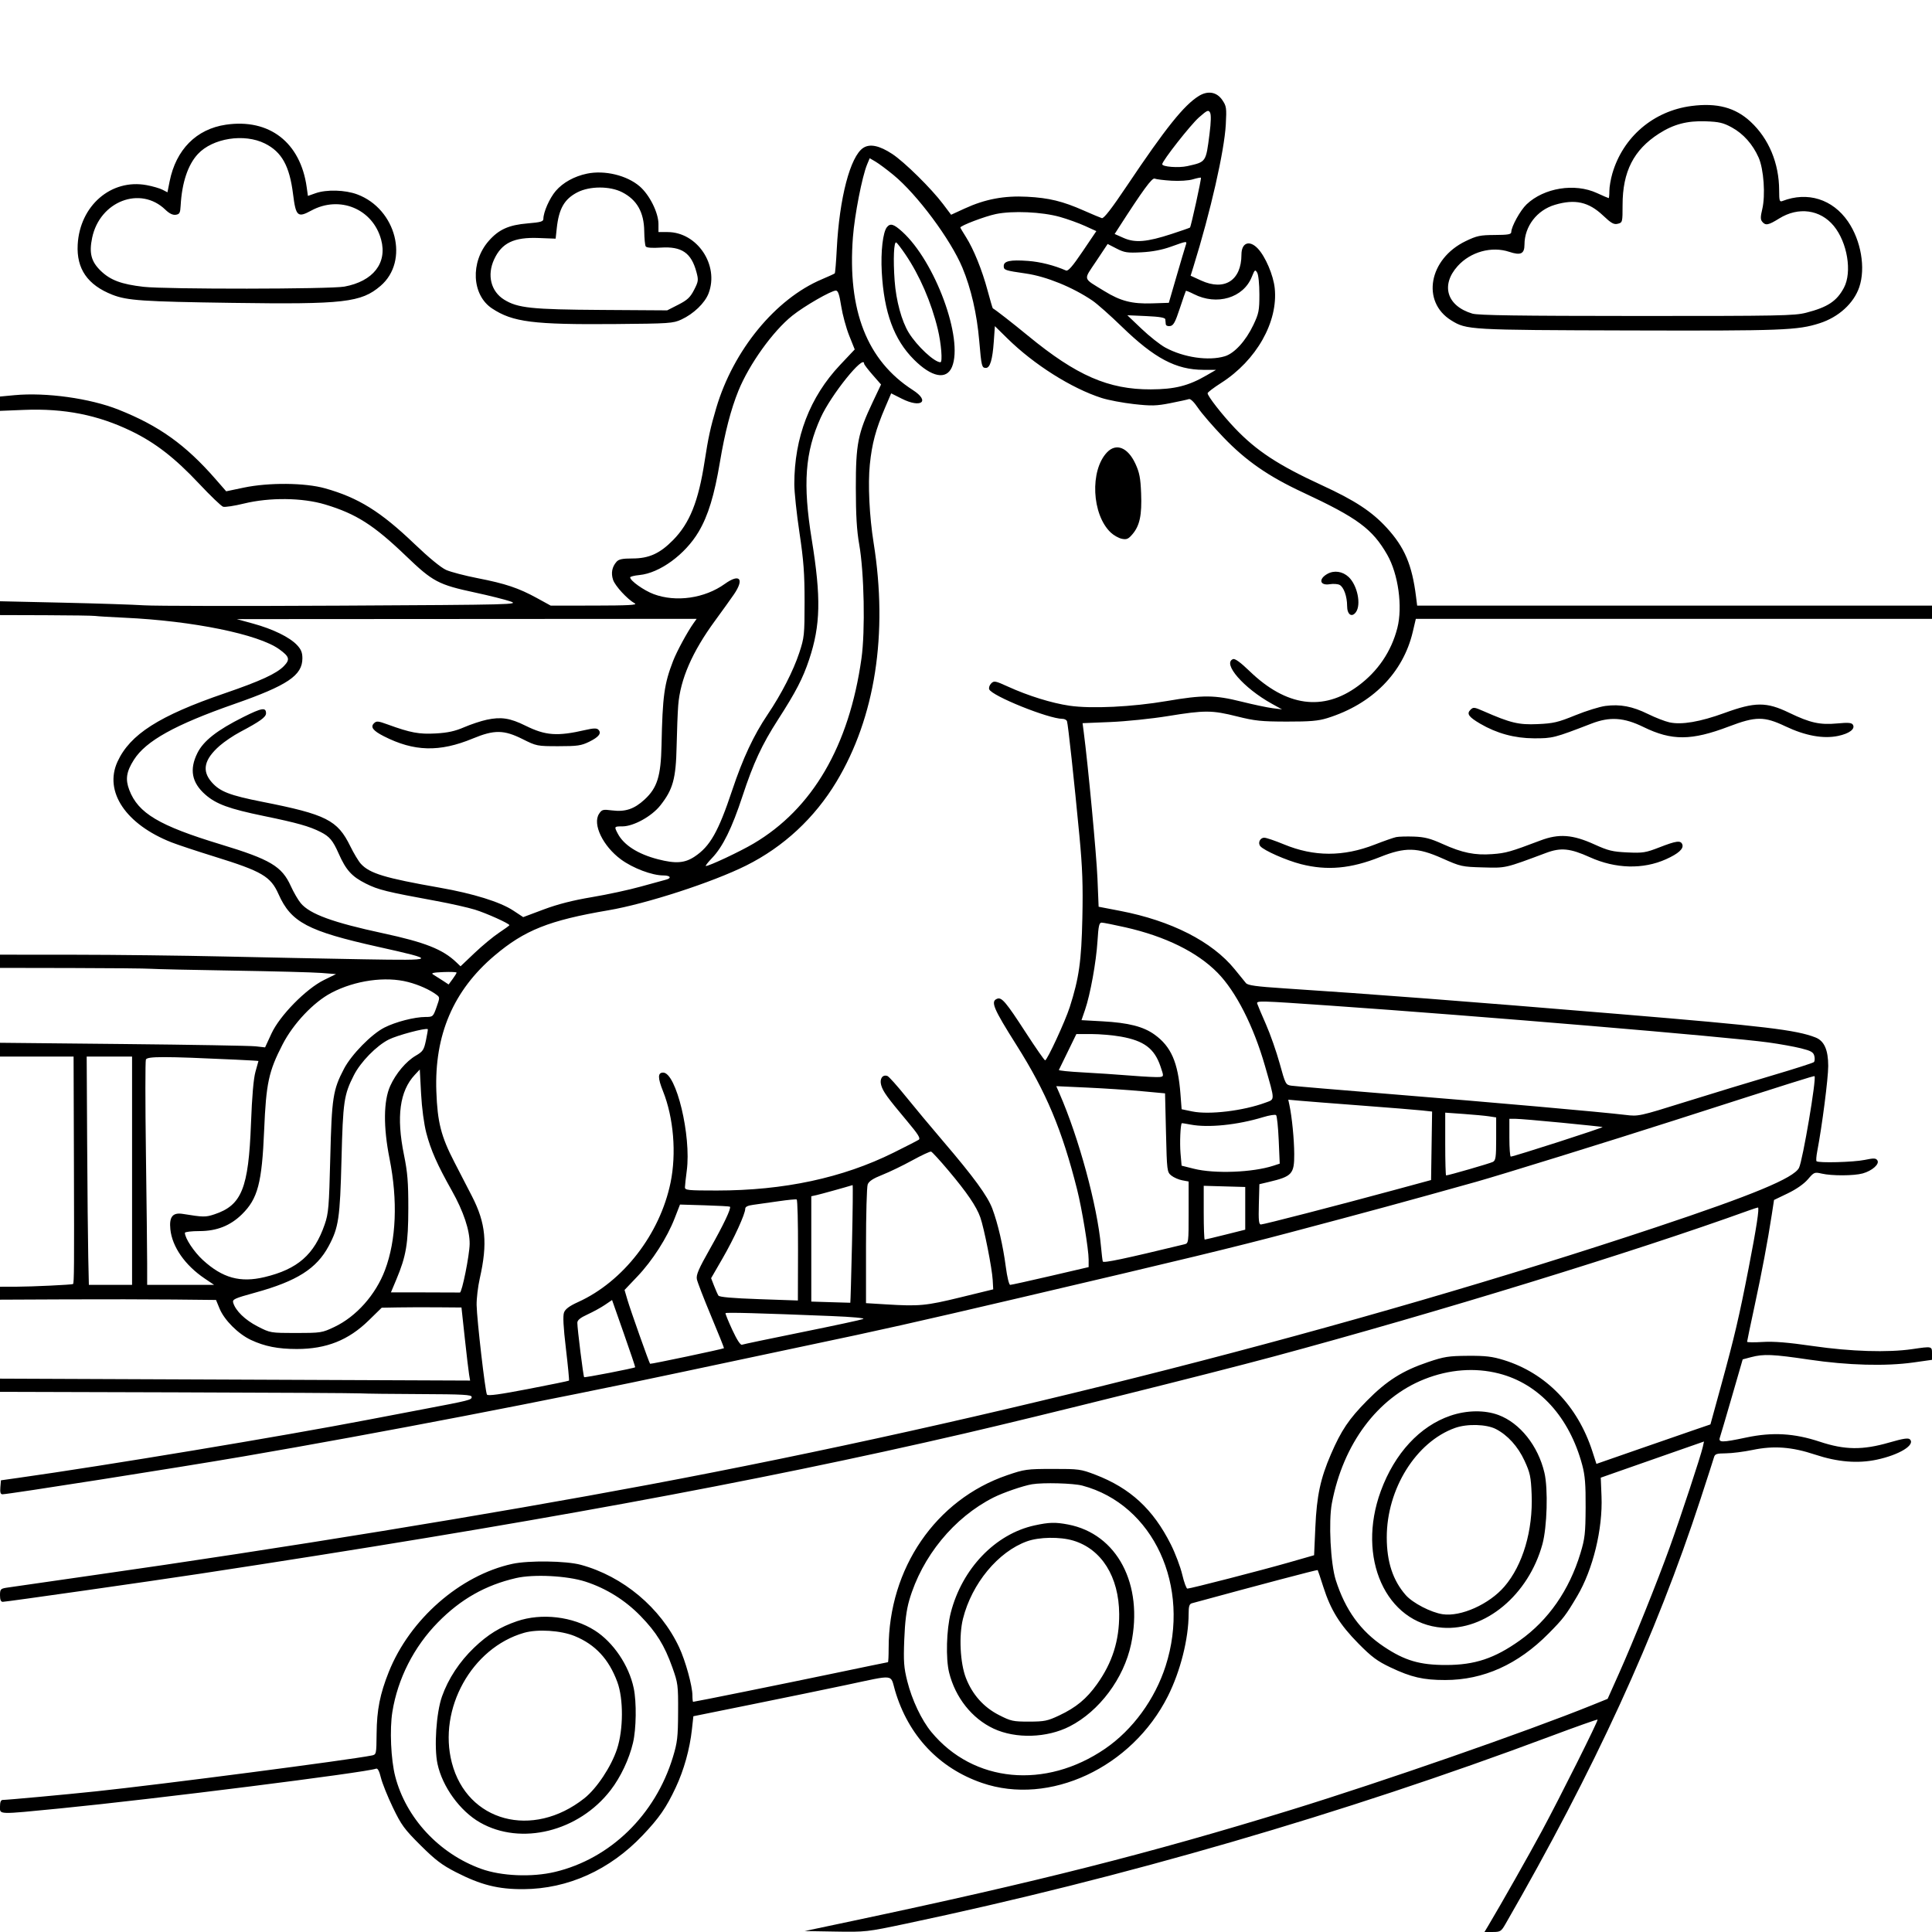 <svg version="1.1" width="1024" height="1024" xmlns="http://www.w3.org/2000/svg"><path d="M635.402 50.870 C 627.537 55.733,617.843 67.837,597.426 98.286 C 589.147 110.632,585.041 115.933,584.000 115.618 C 583.175 115.369,578.900 113.574,574.500 111.629 C 563.229 106.646,556.024 104.889,544.365 104.279 C 532.206 103.642,522.137 105.542,511.303 110.517 L 504.105 113.821 499.843 108.161 C 493.638 99.920,479.369 85.851,472.907 81.602 C 466.112 77.135,461.056 76.078,457.532 78.387 C 450.660 82.890,444.884 104.962,443.507 131.981 C 443.157 138.846,442.677 144.656,442.439 144.894 C 442.202 145.131,439.135 146.537,435.624 148.019 C 411.038 158.391,388.702 185.593,379.635 216.204 C 376.565 226.569,375.408 231.875,373.463 244.500 C 370.191 265.751,365.584 277.265,356.767 286.233 C 349.724 293.396,343.965 296.000,335.166 296.000 C 329.889 296.000,327.956 296.403,326.773 297.750 C 324.380 300.475,323.757 303.733,324.941 307.320 C 326.011 310.562,332.600 317.700,336.500 319.841 C 338.001 320.665,332.683 320.947,315.203 320.970 L 291.906 321.000 284.631 317.008 C 274.932 311.684,267.917 309.329,253.222 306.464 C 246.470 305.147,238.941 303.183,236.493 302.100 C 233.764 300.893,227.267 295.559,219.702 288.315 C 201.746 271.122,189.962 263.792,172.289 258.827 C 161.663 255.841,142.437 255.674,129.195 258.452 L 119.890 260.404 114.261 253.952 C 98.357 235.721,84.290 225.656,62.765 217.105 C 47.720 211.129,24.400 207.884,7.723 209.447 L 0.000 210.171 0.000 213.969 L 0.000 217.767 12.750 217.253 C 34.092 216.393,51.832 219.900,69.586 228.489 C 82.294 234.637,92.711 242.713,105.479 256.317 C 111.514 262.747,117.264 268.266,118.255 268.581 C 119.247 268.896,124.207 268.138,129.279 266.897 C 142.900 263.566,160.253 263.760,172.307 267.380 C 188.760 272.320,198.127 278.289,215.265 294.755 C 229.365 308.302,232.368 309.893,251.658 314.034 C 259.271 315.668,267.750 317.792,270.500 318.753 C 275.342 320.445,272.512 320.516,180.931 321.000 C 128.918 321.275,81.893 321.201,76.431 320.836 C 70.969 320.471,51.538 319.836,33.250 319.425 L 0.000 318.677 0.000 322.339 L 0.000 326.000 24.250 326.074 C 37.587 326.115,49.400 326.292,50.500 326.468 C 51.600 326.644,58.575 327.065,66.000 327.405 C 102.181 329.059,137.032 336.170,148.039 344.143 C 153.411 348.035,153.830 349.524,150.525 352.974 C 146.666 357.002,138.042 360.975,119.000 367.497 C 84.376 379.357,68.900 389.239,62.269 403.723 C 55.012 419.574,66.697 436.976,90.989 446.496 C 94.277 447.784,104.512 451.178,113.734 454.036 C 138.900 461.838,143.437 464.502,147.641 473.949 C 154.275 488.856,163.126 493.530,200.500 501.860 C 232.035 508.889,231.782 509.112,193.000 508.451 C 174.575 508.137,141.275 507.469,119.000 506.967 C 96.725 506.465,60.837 506.042,39.250 506.027 L 0.000 506.000 0.000 509.500 L 0.000 513.000 37.750 513.067 C 58.513 513.105,77.525 513.288,80.000 513.475 C 82.475 513.662,102.050 514.095,123.500 514.438 C 144.950 514.780,166.008 515.338,170.296 515.678 L 178.092 516.295 171.796 519.384 C 162.213 524.086,148.268 538.286,143.873 547.817 L 140.500 555.134 135.500 554.572 C 132.750 554.262,101.138 553.714,65.250 553.353 L 0.000 552.698 0.000 556.349 L 0.000 560.000 19.500 560.000 L 39.000 560.000 39.183 617.250 C 39.353 670.615,39.284 680.128,38.719 680.564 C 38.215 680.953,16.834 681.964,8.750 681.981 L 0.000 682.000 0.000 685.427 L 0.000 688.854 34.750 688.699 C 53.863 688.614,79.625 688.649,92.000 688.776 L 114.500 689.007 116.374 693.565 C 118.882 699.662,126.253 707.035,133.000 710.195 C 140.291 713.609,147.334 715.000,157.339 715.000 C 172.967 715.000,184.692 710.339,195.407 699.868 L 202.313 693.117 210.907 692.961 C 215.633 692.874,225.145 692.848,232.045 692.902 L 244.590 693.000 246.351 709.250 C 247.320 718.188,248.351 726.901,248.642 728.614 L 249.172 731.728 124.586 731.218 L 0.000 730.709 -0.000 734.206 L -0.000 737.704 93.250 737.972 C 144.537 738.119,188.525 738.365,191.000 738.518 C 193.475 738.671,207.762 738.842,222.750 738.898 C 245.549 738.983,250.000 739.231,250.000 740.417 C 250.000 741.982,249.000 742.234,224.000 746.978 C 214.925 748.700,201.875 751.190,195.000 752.511 C 149.534 761.246,56.271 776.741,9.500 783.330 L 0.500 784.598 0.190 788.299 C -0.035 790.975,0.272 792.000,1.299 792.000 C 4.436 792.000,94.660 777.823,129.000 771.934 C 199.658 759.817,292.372 741.969,362.500 726.983 C 383.400 722.516,413.100 716.222,428.500 712.994 C 465.827 705.172,484.723 700.934,540.500 687.875 C 626.872 667.654,654.301 661.021,683.000 653.419 C 726.226 641.968,744.502 636.997,782.500 626.356 C 794.854 622.897,853.633 604.676,887.000 593.962 C 951.187 573.352,961.450 570.117,961.734 570.400 C 962.860 571.527,955.460 615.210,953.501 618.999 C 950.709 624.397,929.193 633.328,877.500 650.548 C 718.459 703.526,525.619 752.808,344.000 786.890 C 260.182 802.620,149.522 820.652,49.000 834.961 C 25.625 838.289,5.038 841.254,3.250 841.551 C 0.315 842.038,0.000 842.425,0.000 845.545 C 0.000 847.913,0.461 849.000,1.466 849.000 C 3.273 849.000,79.337 838.162,106.000 834.105 C 277.671 807.987,399.564 785.632,511.000 759.828 C 550.705 750.634,641.294 728.080,675.000 718.997 C 761.577 695.666,866.068 663.550,926.876 641.581 C 929.282 640.711,931.472 640.000,931.741 640.000 C 932.610 640.000,930.922 651.020,926.850 671.934 C 921.774 698.006,919.277 708.665,912.257 734.234 L 906.565 754.967 898.033 757.884 C 893.340 759.488,879.744 764.196,867.819 768.346 L 846.138 775.891 844.003 769.282 C 836.186 745.085,819.368 727.755,797.000 720.847 C 790.900 718.963,787.354 718.545,778.000 718.609 C 767.820 718.679,765.410 719.056,757.000 721.895 C 743.348 726.504,735.001 731.776,724.500 742.423 C 714.910 752.146,710.891 758.118,705.419 770.773 C 699.860 783.630,697.905 792.781,697.164 809.403 L 696.500 824.307 683.000 828.176 C 668.628 832.296,630.956 842.000,629.334 842.000 C 628.802 842.000,627.577 838.655,626.613 834.567 C 625.650 830.479,622.934 823.294,620.579 818.602 C 611.201 799.917,599.100 788.742,580.535 781.622 C 572.881 778.687,571.813 778.542,558.000 778.559 C 544.203 778.577,543.027 778.739,533.756 781.913 C 495.943 794.857,471.000 831.288,471.000 873.572 C 471.000 877.658,470.834 881.000,470.631 881.000 C 470.428 881.000,457.491 883.668,441.881 886.929 C 415.607 892.418,368.236 902.000,367.374 902.000 C 367.168 902.000,367.000 900.497,367.000 898.660 C 367.000 893.624,363.333 880.310,359.963 873.107 C 350.166 852.171,330.241 835.458,307.831 829.379 C 300.031 827.264,280.168 826.996,271.500 828.890 C 243.870 834.927,217.209 858.254,206.074 886.137 C 201.400 897.839,199.734 906.241,199.611 918.723 C 199.501 929.857,199.480 929.950,197.000 930.449 C 185.230 932.817,85.548 945.782,51.000 949.438 C 35.122 951.118,3.843 954.000,1.484 954.000 C 0.455 954.000,0.000 955.073,0.000 957.500 C 0.000 961.848,-1.697 961.796,32.000 958.488 C 80.955 953.682,194.066 939.447,199.318 937.431 C 200.185 937.099,201.026 938.663,201.892 942.219 C 202.600 945.123,205.446 952.214,208.217 957.975 C 212.717 967.330,214.285 969.475,222.878 978.025 C 230.685 985.794,234.210 988.477,241.568 992.253 C 254.860 999.074,264.047 1001.385,277.500 1001.292 C 301.051 1001.130,323.161 991.143,340.588 972.797 C 349.408 963.511,353.129 958.135,358.149 947.423 C 362.529 938.076,365.593 927.074,366.742 916.570 L 367.500 909.641 398.500 903.367 C 415.550 899.916,438.050 895.285,448.500 893.075 C 474.817 887.510,471.782 887.166,474.382 896.000 C 481.412 919.876,497.660 937.142,520.492 944.997 C 556.235 957.295,599.949 936.890,618.990 899.019 C 625.652 885.770,629.986 868.581,629.996 855.367 C 629.999 851.328,630.373 850.132,631.750 849.756 C 668.199 839.822,698.211 831.899,698.401 832.161 C 698.536 832.347,699.895 836.410,701.422 841.189 C 705.303 853.344,710.135 861.129,719.994 871.114 C 727.013 878.222,729.986 880.433,737.000 883.761 C 748.005 888.984,754.346 890.446,766.000 890.446 C 786.241 890.446,804.559 882.201,820.796 865.784 C 828.580 857.915,829.931 856.149,835.935 846.000 C 844.307 831.849,849.531 810.427,848.835 793.105 L 848.437 783.193 857.469 780.017 C 862.436 778.270,874.747 773.958,884.826 770.436 L 903.152 764.031 902.512 766.947 C 901.517 771.477,890.829 803.901,885.024 820.000 C 878.317 838.602,865.792 869.745,858.094 886.963 L 852.074 900.426 843.787 903.778 C 809.359 917.704,732.613 944.402,684.000 959.363 C 609.505 982.289,549.308 997.532,452.000 1018.108 L 426.500 1023.500 442.783 1023.775 C 458.745 1024.044,459.482 1023.962,480.283 1019.571 C 595.355 995.277,711.846 961.415,821.448 920.399 C 835.170 915.264,846.558 911.225,846.757 911.423 C 847.219 911.886,827.046 952.216,817.212 970.487 C 810.590 982.790,795.535 1009.387,789.043 1020.250 L 786.802 1024.000 791.151 1023.992 C 795.213 1023.985,795.661 1023.704,797.943 1019.742 C 845.228 937.646,877.606 867.103,901.325 794.500 C 904.919 783.500,908.123 773.563,908.444 772.417 C 908.948 770.623,909.825 770.328,914.764 770.291 C 917.919 770.268,924.299 769.460,928.943 768.495 C 940.167 766.163,949.681 766.871,962.000 770.957 C 973.940 774.917,984.644 775.800,994.726 773.655 C 1006.664 771.115,1015.255 765.855,1012.297 762.897 C 1011.420 762.020,1008.758 762.427,1001.320 764.574 C 987.193 768.651,977.796 768.538,964.500 764.131 C 950.945 759.638,939.421 758.979,925.591 761.904 C 912.421 764.690,910.640 764.670,911.621 761.750 C 912.037 760.512,914.916 750.725,918.019 740.000 L 923.661 720.500 928.080 719.330 C 934.763 717.562,939.521 717.762,958.816 720.618 C 979.431 723.670,999.456 724.213,1014.250 722.121 L 1024.000 720.743 1024.000 717.371 C 1024.000 713.509,1024.049 713.520,1013.500 715.065 C 1000.635 716.949,980.975 716.342,961.000 713.445 C 947.645 711.509,940.206 710.904,934.250 711.271 C 929.712 711.550,926.000 711.501,926.000 711.162 C 926.000 710.822,927.750 702.434,929.890 692.522 C 933.816 674.329,936.901 657.967,939.084 643.754 L 940.273 636.008 947.559 632.504 C 952.067 630.336,956.130 627.497,958.218 625.059 C 961.469 621.261,961.734 621.151,965.545 622.035 C 970.886 623.274,982.645 623.226,987.248 621.948 C 992.275 620.552,996.309 616.983,995.059 615.038 C 994.261 613.796,993.235 613.758,988.250 614.788 C 982.425 615.991,963.822 616.488,962.802 615.468 C 962.509 615.176,962.677 612.813,963.175 610.218 C 965.758 596.748,968.996 571.592,968.994 565.000 C 968.992 556.426,966.879 551.687,962.250 549.873 C 952.045 545.875,935.367 543.884,858.783 537.516 C 775.592 530.600,728.549 526.991,680.571 523.845 C 665.767 522.874,661.365 522.266,660.373 521.052 C 659.676 520.198,656.990 516.898,654.404 513.718 C 642.464 499.034,620.796 487.995,593.668 482.777 L 582.294 480.589 581.674 465.544 C 581.161 453.093,576.688 405.443,574.386 387.899 L 573.782 383.298 588.641 382.685 C 596.813 382.347,610.475 380.935,619.000 379.546 C 638.561 376.360,642.357 376.377,655.670 379.716 C 665.092 382.078,668.516 382.435,682.000 382.456 C 694.384 382.476,698.706 382.106,703.500 380.612 C 727.294 373.199,743.697 356.636,748.807 334.863 L 750.417 328.000 887.209 328.000 L 1024.000 328.000 1024.000 324.500 L 1024.000 321.000 887.561 321.000 L 751.123 321.000 750.529 316.250 C 748.418 299.366,744.460 290.066,734.990 279.730 C 727.129 271.151,718.147 265.255,700.709 257.227 C 677.488 246.536,665.956 238.969,654.442 226.867 C 647.785 219.870,639.967 209.837,640.059 208.409 C 640.091 207.909,643.293 205.475,647.174 203.000 C 665.928 191.041,677.498 170.607,675.631 152.742 C 674.913 145.873,670.717 136.023,666.688 131.750 C 662.247 127.040,658.004 128.601,657.994 134.950 C 657.973 148.623,649.037 154.368,636.627 148.687 L 631.055 146.136 632.554 141.318 C 641.612 112.206,648.933 80.038,649.696 66.000 C 650.175 57.179,650.041 56.250,647.824 53.000 C 644.904 48.720,640.187 47.912,635.402 50.870 M896.500 56.177 C 876.382 58.793,860.243 72.560,854.586 91.932 C 853.714 94.919,853.000 99.081,853.000 101.182 C 853.000 103.282,852.829 105.000,852.621 105.000 C 852.412 105.000,849.600 103.787,846.371 102.305 C 834.642 96.922,818.373 99.543,809.128 108.304 C 805.798 111.459,801.031 120.086,801.007 123.000 C 800.997 124.214,799.330 124.509,792.247 124.547 C 784.496 124.588,782.739 124.960,776.819 127.815 C 757.309 137.222,753.198 159.925,769.212 169.822 C 777.339 174.845,778.493 174.910,863.318 175.147 C 944.949 175.375,952.782 175.077,964.500 171.301 C 974.529 168.069,982.524 160.780,985.446 152.205 C 988.901 142.065,986.382 127.428,979.450 117.362 C 971.306 105.538,958.033 101.397,944.750 106.537 C 943.197 107.138,942.998 106.499,942.985 100.857 C 942.952 86.500,937.511 73.466,927.799 64.475 C 919.698 56.975,910.045 54.416,896.500 56.177 M641.076 70.928 C 639.135 86.108,639.354 85.792,629.273 88.051 C 624.689 89.078,616.000 88.417,616.000 87.042 C 616.000 85.288,631.056 66.106,635.491 62.209 C 639.815 58.410,640.485 58.115,641.337 59.637 C 641.965 60.759,641.874 64.682,641.076 70.928 M917.864 67.520 C 923.996 70.860,928.998 76.480,932.118 83.534 C 934.828 89.660,935.795 103.519,934.026 110.890 C 933.050 114.962,933.048 116.353,934.018 117.521 C 935.794 119.662,937.252 119.382,943.029 115.791 C 953.185 109.478,964.775 111.054,971.924 119.721 C 979.145 128.476,981.736 144.207,977.323 152.500 C 973.531 159.627,968.701 162.823,957.290 165.755 C 951.093 167.348,943.248 167.498,867.500 167.473 C 805.149 167.452,783.480 167.141,780.401 166.225 C 766.861 162.193,763.452 151.147,772.617 141.002 C 779.438 133.453,790.600 130.378,799.932 133.477 C 806.012 135.497,807.997 134.551,808.006 129.628 C 808.023 119.971,814.598 111.385,824.148 108.549 C 834.774 105.393,842.004 106.999,849.624 114.206 C 854.017 118.360,855.378 119.122,857.469 118.597 C 859.950 117.974,860.000 117.778,860.000 108.662 C 860.000 90.962,865.867 79.440,879.262 70.835 C 887.012 65.857,894.233 63.947,904.000 64.295 C 911.163 64.549,913.344 65.057,917.864 67.520 M119.764 66.087 C 104.076 68.378,93.243 79.301,89.888 96.212 L 88.755 101.924 86.107 100.555 C 84.651 99.802,80.872 98.708,77.708 98.123 C 58.908 94.648,42.293 109.000,41.176 129.679 C 40.485 142.487,46.425 151.063,59.564 156.224 C 67.382 159.295,75.652 159.856,123.000 160.528 C 182.311 161.370,191.413 160.330,201.687 151.536 C 217.065 138.373,210.050 110.775,189.360 103.033 C 182.923 100.625,173.086 100.353,167.227 102.420 L 163.203 103.840 162.549 99.170 C 159.233 75.480,142.746 62.732,119.764 66.087 M140.420 76.067 C 149.342 80.523,153.455 87.924,155.326 102.891 C 156.798 114.670,157.756 115.539,164.949 111.624 C 180.038 103.412,197.618 110.726,202.012 127.045 C 205.348 139.434,197.784 149.090,182.535 151.909 C 175.082 153.287,87.896 153.375,76.082 152.017 C 64.383 150.672,58.574 148.517,53.487 143.636 C 48.328 138.685,47.134 134.159,48.841 126.024 C 52.912 106.615,74.431 98.357,87.635 111.135 C 89.731 113.164,91.553 114.058,93.135 113.835 C 95.177 113.546,95.534 112.885,95.746 109.000 C 96.409 96.851,99.580 87.339,104.860 81.661 C 112.711 73.217,129.444 70.585,140.420 76.067 M473.576 92.761 C 486.141 103.094,503.882 126.959,510.099 141.892 C 514.698 152.941,517.781 166.343,519.013 180.649 C 520.191 194.326,520.358 195.000,522.584 195.000 C 524.736 195.000,526.055 190.596,526.719 181.192 L 527.307 172.858 533.904 179.351 C 547.999 193.225,567.939 205.824,583.895 210.937 C 587.413 212.065,595.111 213.523,601.002 214.178 C 610.278 215.209,612.858 215.144,620.263 213.689 C 624.965 212.765,629.417 211.791,630.156 211.525 C 630.961 211.235,632.903 213.125,635.000 216.241 C 636.925 219.101,642.981 226.104,648.458 231.805 C 660.434 244.269,672.259 252.465,690.584 261.003 C 719.475 274.464,727.405 280.322,735.248 294.000 C 741.129 304.254,743.519 321.580,740.613 332.887 C 737.413 345.338,730.265 355.864,719.759 363.598 C 701.293 377.192,681.770 374.511,662.296 355.707 C 657.521 351.096,654.570 348.951,653.546 349.344 C 647.723 351.578,659.156 364.735,674.098 372.994 L 679.500 375.980 674.500 375.359 C 671.750 375.018,664.325 373.448,658.000 371.872 C 643.758 368.322,637.687 368.274,618.466 371.556 C 600.116 374.690,578.470 375.735,566.877 374.048 C 557.420 372.671,544.986 368.810,534.235 363.911 C 527.535 360.859,526.844 360.727,525.348 362.223 C 524.456 363.115,523.986 364.522,524.304 365.349 C 525.648 368.851,555.797 381.000,563.143 381.000 C 564.199 381.000,565.271 381.563,565.525 382.250 C 566.088 383.771,569.343 413.792,572.112 443.000 C 573.718 459.939,574.050 469.167,573.675 486.500 C 573.178 509.466,571.914 518.407,566.992 533.777 C 564.559 541.374,555.016 562.000,553.935 562.000 C 553.545 562.000,548.887 555.307,543.583 547.127 C 533.209 531.130,530.926 528.431,528.537 529.347 C 524.898 530.744,526.386 534.316,538.785 553.961 C 554.595 579.009,562.912 598.835,570.905 630.531 C 573.446 640.606,577.000 662.187,577.000 667.545 L 577.000 671.590 556.750 676.302 C 545.612 678.893,536.015 681.010,535.423 681.007 C 534.818 681.003,533.803 676.855,533.108 671.538 C 531.627 660.218,528.932 648.566,525.954 640.607 C 523.453 633.922,516.083 623.827,499.841 604.836 C 493.569 597.501,484.689 586.855,480.110 581.177 C 475.530 575.500,471.152 570.612,470.379 570.315 C 467.792 569.323,466.083 571.803,467.044 575.155 C 468.026 578.577,470.208 581.599,480.898 594.343 C 486.746 601.314,488.018 603.382,486.908 604.109 C 486.134 604.617,480.100 607.710,473.500 610.983 C 446.568 624.340,415.442 631.000,379.949 631.000 C 364.461 631.000,363.003 630.849,363.033 629.250 C 363.051 628.288,363.485 624.350,363.997 620.500 C 366.463 601.979,358.405 568.500,351.482 568.500 C 348.577 568.500,348.560 571.244,351.422 578.397 C 357.032 592.420,358.593 611.354,355.412 626.792 C 349.779 654.128,330.319 679.272,306.403 690.117 C 301.845 692.183,299.643 693.808,298.958 695.611 C 298.277 697.401,298.575 703.174,299.947 714.798 C 301.026 723.942,301.761 731.573,301.579 731.754 C 301.397 731.936,291.696 733.929,280.020 736.183 C 264.959 739.091,258.591 739.956,258.100 739.162 C 257.171 737.659,252.769 699.556,252.619 691.718 C 252.554 688.298,253.308 681.934,254.295 677.575 C 258.511 658.961,257.497 648.322,250.141 634.000 C 248.023 629.875,243.821 621.730,240.804 615.900 C 233.771 602.308,231.861 594.815,231.274 578.500 C 230.195 548.541,240.293 524.950,262.094 506.497 C 278.063 492.981,291.065 487.807,322.500 482.461 C 342.553 479.050,377.688 467.634,395.500 458.742 C 415.311 448.852,431.757 433.579,443.352 414.304 C 463.856 380.218,470.743 335.971,463.045 287.783 C 460.789 273.658,459.964 256.681,461.027 246.231 C 462.162 235.072,464.151 227.657,469.137 215.992 L 472.347 208.484 477.902 211.286 C 488.278 216.520,493.167 212.742,483.810 206.722 C 459.518 191.093,449.114 164.550,452.061 125.728 C 452.951 114.003,456.945 93.516,459.577 87.180 L 460.956 83.861 464.067 85.680 C 465.778 86.681,470.057 89.868,473.576 92.761 M311.132 92.030 C 304.399 93.426,298.348 96.776,294.557 101.205 C 291.270 105.045,288.000 112.440,288.000 116.034 C 288.000 117.414,286.535 117.834,279.750 118.395 C 269.705 119.226,264.405 121.597,259.086 127.639 C 249.195 138.877,250.027 156.357,260.794 163.482 C 271.757 170.737,282.593 172.112,326.000 171.752 C 354.753 171.514,356.765 171.378,361.122 169.363 C 367.648 166.346,373.597 160.623,375.564 155.471 C 381.272 140.524,369.528 123.000,353.804 123.000 L 349.000 123.000 348.999 118.750 C 348.998 112.727,344.250 103.226,338.993 98.726 C 332.205 92.915,320.468 90.095,311.132 92.030 M620.890 95.776 C 625.114 96.037,629.975 95.725,632.237 95.047 C 634.414 94.395,636.342 94.008,636.521 94.188 C 636.868 94.534,631.266 120.067,630.725 120.608 C 630.550 120.783,626.175 122.309,621.002 123.999 C 607.878 128.288,601.626 128.813,595.570 126.134 L 590.791 124.020 592.645 121.136 C 605.822 100.649,610.626 94.080,612.000 94.673 C 612.825 95.029,616.825 95.525,620.890 95.776 M329.762 101.889 C 337.594 105.905,341.321 112.473,341.457 122.500 C 341.509 126.350,341.863 129.996,342.243 130.602 C 342.691 131.315,345.528 131.537,350.285 131.232 C 361.367 130.521,366.403 134.000,369.148 144.263 C 370.269 148.454,370.168 149.199,367.875 153.655 C 365.836 157.617,364.316 159.039,359.499 161.497 L 353.613 164.500 318.825 164.276 C 281.671 164.037,274.409 163.270,267.223 158.829 C 260.195 154.485,258.036 145.851,261.890 137.500 C 265.929 128.749,272.379 125.642,285.459 126.149 L 294.500 126.500 295.092 120.992 C 296.211 110.596,299.122 105.514,306.000 101.949 C 312.519 98.569,323.237 98.542,329.762 101.889 M561.789 114.975 C 565.799 116.105,571.780 118.260,575.081 119.764 L 581.083 122.500 573.804 133.266 C 568.451 141.182,566.124 143.857,565.012 143.374 C 558.666 140.614,551.350 138.768,544.858 138.291 C 535.486 137.602,532.000 138.336,532.000 141.000 C 532.000 143.159,532.614 143.366,543.752 144.973 C 554.570 146.533,568.483 152.195,579.000 159.316 C 581.475 160.992,588.450 167.170,594.500 173.046 C 611.896 189.939,623.283 195.974,637.855 196.022 L 644.500 196.044 639.500 198.942 C 629.902 204.506,622.664 206.330,610.000 206.378 C 587.533 206.463,570.628 199.098,545.000 178.059 C 536.474 171.060,527.843 164.335,526.212 163.420 C 526.054 163.331,524.818 159.121,523.464 154.064 C 520.545 143.157,516.067 132.075,511.966 125.607 C 510.335 123.035,509.000 120.783,509.000 120.602 C 509.000 119.614,522.008 114.664,527.776 113.457 C 536.660 111.598,552.274 112.295,561.789 114.975 M470.114 120.363 C 467.958 122.961,466.755 133.342,467.355 144.183 C 468.540 165.623,473.828 180.014,484.408 190.591 C 493.796 199.977,501.641 201.497,504.566 194.497 C 510.769 179.650,495.629 138.531,478.148 122.750 C 473.699 118.734,471.908 118.201,470.114 120.363 M479.868 134.812 C 487.436 145.969,493.612 160.231,497.056 174.500 C 498.872 182.026,499.667 192.000,498.450 192.000 C 495.232 192.000,486.048 183.443,481.682 176.376 C 477.911 170.272,474.940 159.370,474.176 148.828 C 473.345 137.356,473.762 127.735,475.056 128.534 C 475.580 128.859,477.746 131.684,479.868 134.812 M628.382 130.250 C 627.968 131.488,625.801 138.800,623.565 146.500 L 619.500 160.500 610.645 160.790 C 599.989 161.140,593.931 159.585,585.343 154.293 C 573.638 147.082,574.108 148.812,581.028 138.405 L 587.076 129.311 591.788 131.735 C 595.960 133.881,597.473 134.110,605.000 133.728 C 610.625 133.443,615.868 132.449,620.500 130.789 C 629.443 127.585,629.269 127.597,628.382 130.250 M667.500 156.000 C 667.500 164.591,667.197 166.139,664.335 172.180 C 660.314 180.669,654.268 187.303,649.160 188.834 C 640.548 191.414,627.340 189.479,617.643 184.217 C 614.889 182.723,609.230 178.256,605.068 174.292 L 597.500 167.084 607.500 167.530 C 614.549 167.844,617.540 168.348,617.635 169.238 C 617.709 169.932,617.821 171.094,617.885 171.820 C 617.951 172.583,618.916 173.004,620.172 172.820 C 621.942 172.559,622.892 170.836,625.309 163.500 C 626.939 158.550,628.394 154.356,628.540 154.180 C 628.686 154.004,630.585 154.768,632.758 155.877 C 644.943 162.093,659.015 157.916,663.479 146.760 C 665.035 142.873,665.257 142.699,666.333 144.522 C 667.002 145.656,667.500 150.556,667.500 156.000 M445.852 162.250 C 446.563 166.787,448.467 173.809,450.083 177.853 L 453.022 185.207 445.261 193.430 C 429.242 210.405,421.000 231.870,421.000 256.617 C 421.000 260.727,422.227 272.282,423.726 282.295 C 425.947 297.121,426.451 303.934,426.441 319.000 C 426.431 336.559,426.288 337.932,423.628 346.000 C 420.489 355.526,414.130 367.930,406.869 378.693 C 399.466 389.666,393.713 401.956,388.094 418.800 C 380.730 440.874,376.362 448.584,368.134 454.034 C 362.891 457.507,358.075 457.852,348.704 455.423 C 338.054 452.664,330.592 447.890,327.411 441.800 C 325.464 438.074,325.511 438.000,329.840 438.000 C 335.781 438.000,345.403 432.696,349.991 426.892 C 356.690 418.418,358.257 412.716,358.621 395.500 C 358.795 387.250,359.175 377.516,359.465 373.868 C 360.565 360.025,366.872 345.521,378.975 329.000 C 382.802 323.775,387.299 317.510,388.967 315.079 C 394.660 306.780,392.081 303.790,384.148 309.489 C 373.506 317.135,358.276 319.320,346.456 314.897 C 341.234 312.944,334.000 307.790,334.000 306.024 C 334.000 305.601,336.216 305.041,338.925 304.781 C 349.665 303.749,363.147 293.896,370.276 281.870 C 375.332 273.339,378.638 262.505,381.597 244.769 C 384.172 229.327,387.401 216.896,391.375 207.114 C 397.092 193.046,409.649 175.538,419.911 167.326 C 426.296 162.217,440.506 154.033,443.029 154.013 C 444.176 154.003,444.882 156.065,445.852 162.250 M458.000 192.767 C 458.000 193.189,460.019 195.842,462.486 198.663 L 466.972 203.791 462.472 213.291 C 454.702 229.694,453.588 235.374,453.610 258.500 C 453.623 273.105,454.105 281.198,455.394 288.500 C 458.031 303.431,458.646 334.422,456.594 349.000 C 450.067 395.385,430.650 428.674,399.355 447.133 C 392.132 451.394,375.959 459.000,374.123 459.000 C 373.694 459.000,375.178 457.084,377.421 454.742 C 383.092 448.823,387.939 438.967,393.523 422.000 C 399.314 404.408,403.828 394.686,412.369 381.411 C 421.875 366.637,425.531 359.573,428.884 349.500 C 434.923 331.355,435.237 316.738,430.247 286.000 C 425.446 256.420,426.672 239.707,434.988 221.365 C 440.475 209.266,458.000 187.486,458.000 192.767 M586.751 239.750 C 577.581 249.362,578.649 272.694,588.695 282.232 C 590.277 283.735,592.944 285.239,594.620 285.574 C 597.189 286.088,598.082 285.691,600.308 283.046 C 604.098 278.542,605.266 272.964,604.817 261.506 C 604.499 253.353,603.940 250.448,601.801 245.821 C 597.789 237.143,591.614 234.652,586.751 239.750 M703.500 304.195 C 698.696 306.919,699.541 310.498,704.789 309.647 C 706.710 309.335,709.071 309.503,710.035 310.019 C 712.247 311.202,714.000 316.139,714.000 321.181 C 714.000 325.728,716.454 327.467,718.645 324.471 C 721.571 320.469,719.442 310.150,714.794 305.808 C 711.567 302.793,707.098 302.155,703.500 304.195 M367.635 330.250 C 364.376 334.809,358.708 345.259,356.758 350.306 C 352.039 362.517,351.170 368.844,350.621 395.000 C 350.277 411.417,348.352 417.577,341.629 423.774 C 336.161 428.815,331.423 430.408,324.482 429.541 C 319.529 428.922,319.009 429.057,317.504 431.353 C 313.937 436.797,319.552 448.466,329.132 455.519 C 335.449 460.169,345.601 464.000,351.605 464.000 C 355.436 464.000,356.171 465.483,352.750 466.312 C 351.512 466.612,345.550 468.245,339.500 469.941 C 333.450 471.637,321.862 474.137,313.750 475.496 C 303.612 477.194,295.610 479.237,288.158 482.030 L 277.316 486.093 272.027 482.610 C 265.070 478.029,250.896 473.621,233.000 470.476 C 203.945 465.368,195.963 462.952,191.270 457.842 C 190.044 456.507,187.506 452.284,185.629 448.457 C 178.869 434.670,172.923 431.672,139.055 424.979 C 121.733 421.555,116.576 419.559,112.216 414.593 C 106.870 408.504,108.168 402.543,116.422 395.277 C 118.891 393.104,123.744 389.826,127.206 387.993 C 137.822 382.373,141.000 380.087,141.000 378.071 C 141.000 374.783,138.781 375.145,129.000 380.033 C 115.111 386.972,107.850 392.653,104.643 399.089 C 100.293 407.818,101.619 414.824,108.815 421.143 C 114.574 426.198,121.396 428.697,139.787 432.485 C 157.607 436.155,163.981 437.954,170.000 441.010 C 174.693 443.393,176.443 445.492,179.500 452.403 C 183.380 461.177,186.479 464.601,193.899 468.313 C 200.525 471.628,204.671 472.652,231.224 477.528 C 238.772 478.915,247.997 480.990,251.724 482.139 C 257.821 484.020,270.000 489.507,270.000 490.373 C 270.000 490.562,267.513 492.368,264.474 494.386 C 261.435 496.404,255.606 501.229,251.521 505.110 L 244.094 512.165 241.797 509.975 C 234.631 503.142,225.259 499.440,202.985 494.645 C 176.398 488.922,164.276 484.493,159.430 478.735 C 158.034 477.076,155.641 472.960,154.113 469.588 C 149.380 459.150,143.266 455.520,117.000 447.551 C 84.314 437.635,73.236 431.041,68.522 418.697 C 66.356 413.025,66.971 409.015,70.973 402.703 C 77.321 392.694,92.781 384.112,124.307 373.096 C 152.398 363.280,160.273 357.988,160.273 348.924 C 160.273 345.851,159.587 344.172,157.386 341.853 C 153.447 337.701,144.630 333.397,134.204 330.535 L 125.500 328.147 247.372 328.073 L 369.244 328.000 367.635 330.250 M850.909 374.162 C 847.834 374.561,840.634 376.797,834.909 379.130 C 825.765 382.856,823.341 383.423,814.961 383.794 C 804.908 384.238,800.603 383.205,786.239 376.902 C 781.346 374.755,780.862 374.709,779.325 376.247 C 777.254 378.318,778.457 380.011,784.526 383.568 C 793.286 388.702,802.777 391.287,813.000 391.325 C 822.916 391.361,823.773 391.142,843.500 383.527 C 853.257 379.761,860.665 380.246,871.067 385.330 C 886.078 392.667,896.499 392.606,916.334 385.063 C 930.627 379.628,935.041 379.613,946.297 384.960 C 956.809 389.954,966.327 391.697,974.185 390.065 C 980.192 388.818,983.452 386.349,982.061 384.099 C 981.414 383.051,979.555 382.900,973.862 383.433 C 964.601 384.300,959.433 383.156,948.270 377.767 C 936.225 371.952,930.251 371.975,914.000 377.898 C 901.046 382.619,891.233 384.283,884.786 382.852 C 882.429 382.328,877.316 380.333,873.425 378.417 C 865.198 374.367,858.730 373.145,850.909 374.162 M258.000 381.472 C 254.975 382.117,249.575 383.908,246.000 385.452 C 241.155 387.545,237.336 388.382,231.000 388.741 C 222.171 389.240,217.563 388.385,205.598 384.026 C 200.331 382.107,199.533 382.038,198.184 383.388 C 196.230 385.341,197.738 387.316,203.385 390.196 C 219.448 398.391,232.937 398.742,250.612 391.425 C 261.986 386.717,267.067 386.780,277.003 391.750 C 284.363 395.431,284.710 395.500,296.000 395.500 C 306.089 395.500,308.093 395.208,312.331 393.122 C 317.469 390.592,318.979 388.579,317.127 386.727 C 316.277 385.877,314.539 385.923,310.245 386.912 C 295.351 390.342,289.159 389.894,278.500 384.618 C 270.342 380.580,265.599 379.852,258.000 381.472 M740.000 443.675 C 738.625 443.959,733.529 445.741,728.676 447.634 C 711.947 454.157,696.430 454.122,680.492 447.525 C 675.809 445.586,671.130 444.000,670.095 444.000 C 667.840 444.000,666.554 446.757,667.997 448.497 C 669.900 450.789,681.741 456.016,689.568 458.017 C 703.390 461.552,716.002 460.410,731.500 454.218 C 744.799 448.904,751.203 449.051,764.500 454.974 C 774.189 459.290,774.857 459.438,786.000 459.744 C 798.324 460.083,797.437 460.287,819.500 452.042 C 827.294 449.129,832.197 449.620,842.698 454.362 C 856.264 460.490,870.850 460.872,883.000 455.420 C 889.633 452.443,892.524 449.809,891.653 447.537 C 890.802 445.320,888.504 445.619,879.518 449.114 C 872.222 451.952,870.762 452.183,862.518 451.803 C 854.689 451.443,852.385 450.881,845.046 447.546 C 833.523 442.309,826.226 441.775,816.500 445.457 C 800.541 451.500,798.170 452.172,790.962 452.702 C 781.659 453.387,775.039 452.033,764.565 447.304 C 758.175 444.418,755.069 443.616,749.507 443.413 C 745.653 443.272,741.375 443.390,740.000 443.675 M596.500 491.508 C 617.668 496.300,634.587 504.639,645.334 515.579 C 655.081 525.500,664.420 543.858,670.476 565.000 C 675.845 583.744,675.824 582.527,670.807 584.392 C 659.067 588.757,640.883 590.948,631.894 589.082 L 626.289 587.918 625.656 579.709 C 624.372 563.045,620.697 554.651,611.927 548.351 C 605.990 544.087,598.132 542.084,584.355 541.322 L 573.209 540.705 575.091 535.235 C 577.880 527.128,581.014 509.828,581.699 498.750 C 582.195 490.728,582.585 489.002,583.901 489.009 C 584.780 489.014,590.450 490.139,596.500 491.508 M242.000 515.507 C 242.000 515.823,241.050 517.365,239.890 518.935 L 237.779 521.790 234.514 519.645 C 232.718 518.465,230.483 517.050,229.548 516.500 C 228.279 515.754,229.645 515.428,234.923 515.217 C 238.816 515.061,242.000 515.192,242.000 515.507 M216.320 520.495 C 222.026 521.981,227.806 524.573,231.357 527.236 C 233.163 528.592,233.164 528.770,231.372 533.815 C 229.570 538.890,229.446 539.000,225.515 539.015 C 219.655 539.036,209.728 541.597,203.737 544.633 C 196.890 548.103,186.252 558.959,182.310 566.500 C 176.478 577.654,175.844 581.765,175.053 613.500 C 174.397 639.844,174.125 643.095,172.087 649.000 C 166.572 664.984,157.751 672.701,140.209 676.891 C 127.315 679.971,117.958 677.384,107.537 667.860 C 102.827 663.555,97.996 656.246,98.002 653.434 C 98.003 652.920,101.491 652.500,105.752 652.500 C 114.877 652.500,122.106 649.636,128.258 643.584 C 136.640 635.339,138.828 627.036,140.006 599.000 C 141.051 574.101,142.390 567.878,149.786 553.539 C 155.505 542.452,166.240 531.116,175.702 526.174 C 188.254 519.617,204.323 517.370,216.320 520.495 M705.000 532.996 C 784.046 538.491,915.887 549.571,937.307 552.519 C 943.251 553.337,951.019 554.736,954.569 555.628 C 959.939 556.977,961.128 557.661,961.639 559.698 C 961.977 561.045,961.859 562.508,961.377 562.950 C 960.895 563.392,951.050 566.544,939.500 569.955 C 927.950 573.365,907.250 579.669,893.500 583.964 C 868.723 591.702,868.438 591.764,861.500 590.922 C 849.065 589.413,790.821 584.250,738.500 580.018 C 710.450 577.749,686.122 575.687,684.437 575.436 C 681.457 574.992,681.291 574.676,678.262 563.678 C 676.549 557.462,673.278 548.129,670.993 542.938 C 668.707 537.747,666.623 532.814,666.361 531.976 C 665.847 530.331,667.180 530.366,705.000 532.996 M225.773 551.348 C 224.689 556.514,224.172 557.295,220.350 559.535 C 215.215 562.544,209.804 568.961,206.820 575.580 C 203.248 583.503,203.119 597.316,206.461 614.079 C 210.889 636.288,210.036 657.279,204.060 673.146 C 199.129 686.240,188.832 697.816,177.223 703.315 C 170.691 706.409,170.113 706.500,156.898 706.500 C 143.316 706.500,143.285 706.495,136.486 703.000 C 129.903 699.616,124.846 694.705,123.609 690.495 C 123.076 688.679,124.177 688.170,135.260 685.118 C 157.371 679.028,167.795 672.421,174.217 660.425 C 179.499 650.559,180.205 645.786,181.003 614.500 C 181.788 583.707,182.290 580.293,187.558 569.890 C 191.105 562.885,199.530 554.266,206.045 550.977 C 210.554 548.701,225.608 544.697,226.735 545.475 C 226.865 545.564,226.431 548.207,225.773 551.348 M594.082 549.422 C 606.382 551.617,611.854 555.728,615.076 565.196 C 616.870 570.468,616.868 570.502,614.806 570.837 C 613.665 571.023,606.830 570.698,599.616 570.116 C 592.402 569.534,580.747 568.753,573.716 568.381 C 566.685 568.008,561.063 567.433,561.224 567.102 C 561.384 566.771,563.537 562.352,566.008 557.283 L 570.500 548.066 578.500 548.068 C 582.900 548.069,589.912 548.678,594.082 549.422 M70.000 620.500 L 70.000 681.000 58.551 681.000 L 47.103 681.000 46.773 666.250 C 46.592 658.138,46.331 630.913,46.194 605.750 L 45.944 560.000 57.972 560.000 L 70.000 560.000 70.000 620.500 M124.750 561.629 C 131.488 561.944,136.995 562.269,136.988 562.351 C 136.982 562.433,136.274 564.975,135.415 568.000 C 134.377 571.656,133.577 580.876,133.028 595.500 C 131.739 629.833,128.127 638.808,113.670 643.610 C 108.945 645.179,107.831 645.165,96.912 643.399 C 91.528 642.529,89.607 644.899,90.294 651.564 C 91.253 660.850,98.064 670.612,108.487 677.638 L 113.473 681.000 95.737 681.000 L 78.000 681.000 77.995 669.750 C 77.992 663.563,77.695 637.073,77.336 610.885 C 76.977 584.696,76.971 562.517,77.324 561.597 C 77.995 559.850,86.769 559.856,124.750 561.629 M225.956 600.500 C 228.330 609.587,231.755 617.330,239.448 631.000 C 245.678 642.070,249.031 652.106,248.923 659.355 C 248.833 665.360,244.849 685.159,243.750 685.065 C 243.338 685.029,234.944 685.000,225.097 685.000 L 207.194 685.000 210.082 678.126 C 215.272 665.773,216.388 659.141,216.413 640.500 C 216.432 626.581,216.014 621.428,214.109 612.069 C 209.993 591.851,211.839 578.251,219.860 569.679 L 222.500 566.857 223.183 579.679 C 223.590 587.315,224.712 595.735,225.956 600.500 M605.000 578.342 L 617.500 579.500 618.000 600.340 C 618.487 620.648,618.559 621.229,620.821 623.059 C 622.098 624.091,624.686 625.226,626.571 625.579 L 630.000 626.223 630.000 642.592 C 630.000 658.740,629.970 658.969,627.750 659.507 C 595.735 667.263,584.783 669.567,584.496 668.607 C 584.313 667.998,583.879 664.350,583.530 660.500 C 581.589 639.055,571.806 603.045,561.552 579.596 L 559.845 575.692 576.172 576.439 C 585.153 576.849,598.125 577.706,605.000 578.342 M722.000 585.996 C 736.575 587.093,750.873 588.252,753.772 588.571 L 759.045 589.149 758.772 607.299 L 758.500 625.448 739.000 630.738 C 708.601 638.983,669.826 649.000,668.307 649.000 C 667.209 649.000,666.989 646.854,667.216 638.324 L 667.500 627.647 672.500 626.461 C 684.831 623.536,686.009 622.243,685.969 611.679 C 685.940 603.961,684.760 591.948,683.415 585.678 L 682.809 582.856 689.155 583.428 C 692.645 583.743,707.425 584.898,722.000 585.996 M677.742 604.278 L 678.280 616.752 674.890 617.863 C 663.957 621.443,643.725 622.209,632.770 619.457 L 626.271 617.825 625.695 611.162 C 625.235 605.849,625.642 596.168,626.359 595.337 C 626.437 595.247,628.525 595.565,631.000 596.043 C 640.364 597.853,655.898 596.264,669.540 592.101 C 672.818 591.100,675.883 590.624,676.351 591.042 C 676.820 591.461,677.445 597.416,677.742 604.278 M789.250 591.681 L 793.000 592.256 793.000 603.593 C 793.000 613.377,792.760 615.054,791.250 615.839 C 789.714 616.636,767.694 623.000,766.469 623.000 C 766.211 623.000,766.000 615.513,766.000 606.363 L 766.000 589.726 775.750 590.417 C 781.112 590.797,787.188 591.366,789.250 591.681 M827.592 595.042 C 839.091 596.166,848.899 597.199,849.387 597.338 C 850.243 597.582,802.272 613.045,800.750 613.015 C 800.337 613.007,800.000 608.500,800.000 603.000 L 800.000 593.000 803.342 593.000 C 805.180 593.000,816.092 593.919,827.592 595.042 M502.722 620.439 C 512.572 632.144,517.542 639.451,519.578 645.221 C 521.593 650.930,525.814 672.252,526.154 678.442 L 526.426 683.384 508.963 687.644 C 490.745 692.089,487.207 692.422,469.656 691.348 L 459.000 690.696 459.000 660.413 C 459.000 643.758,459.405 629.065,459.900 627.762 C 460.542 626.074,462.767 624.617,467.650 622.687 C 471.418 621.197,478.550 617.752,483.500 615.030 C 488.450 612.308,492.950 610.213,493.499 610.374 C 494.049 610.535,498.199 615.064,502.722 620.439 M451.576 659.238 C 451.181 676.418,450.778 690.481,450.679 690.488 C 450.581 690.494,445.887 690.358,440.250 690.184 L 430.000 689.867 430.000 661.953 L 430.000 634.038 432.750 633.437 C 434.809 632.987,448.510 629.185,451.897 628.124 C 452.115 628.056,451.971 642.057,451.576 659.238 M660.000 640.439 L 660.000 651.753 649.530 654.377 C 643.772 655.819,638.822 657.000,638.530 657.000 C 638.239 657.000,637.999 650.587,637.998 642.750 L 637.996 628.500 648.998 628.812 L 660.000 629.125 660.000 640.439 M422.966 662.716 L 422.895 689.292 402.212 688.574 C 388.140 688.086,381.288 687.480,380.774 686.678 C 380.359 686.030,379.319 683.692,378.463 681.483 L 376.906 677.465 382.963 666.983 C 389.061 656.429,395.000 643.427,395.000 640.631 C 395.000 639.609,396.371 638.946,399.250 638.574 C 401.587 638.273,407.550 637.429,412.500 636.699 C 417.450 635.970,421.846 635.545,422.268 635.757 C 422.690 635.968,423.004 648.099,422.966 662.716 M386.875 639.570 C 387.691 640.324,383.517 649.135,376.330 661.834 C 370.260 672.559,368.896 675.728,369.355 678.027 C 369.670 679.599,373.082 688.423,376.938 697.635 C 380.794 706.847,383.848 714.467,383.725 714.569 C 383.163 715.033,344.798 723.125,344.554 722.831 C 344.003 722.166,334.148 694.345,332.608 689.105 L 331.022 683.710 337.870 676.500 C 345.833 668.117,353.563 656.044,357.583 645.712 L 360.413 638.439 373.456 638.831 C 380.630 639.047,386.669 639.380,386.875 639.570 M336.663 724.670 C 336.132 725.201,309.950 730.281,309.604 729.920 C 309.157 729.453,306.000 704.219,306.000 701.115 C 306.000 699.705,307.535 698.444,311.413 696.668 C 314.390 695.305,318.532 693.031,320.617 691.615 L 324.407 689.039 330.632 706.758 C 334.056 716.503,336.770 724.564,336.663 724.670 M440.500 697.524 C 451.983 697.988,458.709 698.613,457.500 699.105 C 456.400 699.552,441.775 702.694,425.000 706.087 C 408.225 709.480,393.937 712.472,393.250 712.735 C 392.463 713.037,390.566 710.115,388.134 704.857 C 386.008 700.261,384.389 696.275,384.537 696.000 C 384.801 695.510,402.662 695.996,440.500 697.524 M794.443 727.985 C 815.742 733.433,831.814 751.081,838.623 776.500 C 840.100 782.013,840.480 786.793,840.412 799.000 C 840.335 812.791,840.031 815.470,837.654 823.297 C 831.709 842.869,820.679 858.716,805.500 869.495 C 792.118 878.998,781.723 882.460,766.500 882.483 C 752.516 882.505,744.552 880.162,733.497 872.776 C 721.129 864.513,713.053 853.341,707.995 837.500 C 705.223 828.821,704.087 806.453,705.924 796.742 C 711.871 765.292,730.125 740.832,755.000 730.979 C 768.122 725.781,781.774 724.745,794.443 727.985 M768.772 750.345 C 752.525 755.882,739.198 770.296,731.863 790.264 C 718.867 825.642,734.547 860.456,764.497 862.721 C 787.208 864.439,810.126 845.318,817.500 818.500 C 820.002 809.400,820.582 789.103,818.583 780.603 C 815.220 766.304,805.644 754.256,794.257 749.995 C 786.961 747.265,777.424 747.396,768.772 750.345 M792.872 757.434 C 799.125 760.667,804.557 766.681,808.029 774.215 C 810.986 780.629,811.419 782.669,811.798 791.981 C 812.576 811.104,807.133 829.554,797.363 840.912 C 789.295 850.289,774.275 857.018,764.636 855.573 C 758.426 854.641,748.759 849.628,745.069 845.425 C 738.265 837.677,735.030 827.859,735.012 814.910 C 734.976 789.173,750.535 764.212,771.214 756.830 C 777.612 754.546,787.840 754.831,792.872 757.434 M573.661 787.398 C 611.338 797.429,631.369 840.807,617.809 883.000 C 612.114 900.723,600.323 916.849,585.759 926.833 C 554.088 948.546,515.896 944.900,493.675 918.041 C 488.442 911.716,483.373 901.027,480.873 891.050 C 479.057 883.801,478.830 880.674,479.277 869.050 C 479.645 859.492,480.424 853.343,481.922 848.179 C 488.650 824.990,505.624 804.286,526.586 793.701 C 531.705 791.116,542.357 787.456,547.000 786.687 C 552.934 785.703,568.896 786.129,573.661 787.398 M548.362 808.494 C 527.545 813.021,509.906 831.407,503.918 854.820 C 501.629 863.769,501.211 879.103,503.054 886.500 C 506.352 899.742,515.156 910.838,526.618 916.202 C 538.327 921.681,554.897 921.191,566.970 915.009 C 582.679 906.964,595.648 889.600,599.489 871.471 C 606.215 839.718,592.107 812.951,566.040 808.008 C 559.332 806.735,556.030 806.826,548.362 808.494 M568.774 816.526 C 583.844 821.001,593.070 835.724,593.195 855.500 C 593.284 869.527,589.582 881.226,581.450 892.622 C 575.889 900.415,570.369 904.989,561.443 909.200 C 555.197 912.146,553.587 912.476,545.402 912.487 C 536.964 912.499,535.808 912.246,529.453 909.000 C 521.338 904.854,515.356 898.136,511.950 889.344 C 508.880 881.417,508.162 866.869,510.402 857.947 C 515.085 839.291,529.021 822.445,544.329 816.934 C 550.734 814.628,561.764 814.444,568.774 816.526 M310.278 838.290 C 321.291 841.851,331.335 848.112,339.500 856.507 C 347.919 865.162,352.191 872.064,356.355 883.739 C 359.347 892.125,359.477 893.142,359.407 907.500 C 359.342 920.774,359.026 923.511,356.660 931.288 C 347.343 961.917,323.530 985.125,294.227 992.137 C 281.955 995.073,265.751 994.403,255.000 990.515 C 232.716 982.456,215.175 963.573,209.469 941.500 C 207.186 932.671,206.477 916.543,207.965 907.318 C 210.806 889.704,219.378 872.856,232.088 859.902 C 244.154 847.606,257.288 840.156,273.500 836.415 C 282.855 834.255,300.598 835.160,310.278 838.290 M274.000 859.276 C 265.008 862.353,258.569 866.328,251.288 873.298 C 243.522 880.731,237.600 889.734,234.254 899.193 C 231.214 907.788,230.000 926.110,231.887 934.911 C 234.486 947.029,243.809 959.883,254.390 965.937 C 276.114 978.366,306.735 970.787,323.662 948.790 C 328.964 941.899,333.461 932.382,335.499 923.742 C 337.246 916.329,337.440 902.208,335.895 894.799 C 333.378 882.729,325.107 870.463,315.252 864.184 C 303.614 856.768,287.078 854.801,274.000 859.276 M304.563 867.140 C 315.512 871.612,322.712 879.361,327.199 891.500 C 330.488 900.399,330.425 916.677,327.060 926.950 C 323.993 936.317,316.292 947.932,309.689 953.152 C 282.231 974.856,247.636 965.575,239.495 934.320 C 232.059 905.769,250.035 873.388,277.740 865.431 C 284.960 863.357,297.214 864.138,304.563 867.140 " stroke="none" fill="black" fill-rule="evenodd"/></svg>